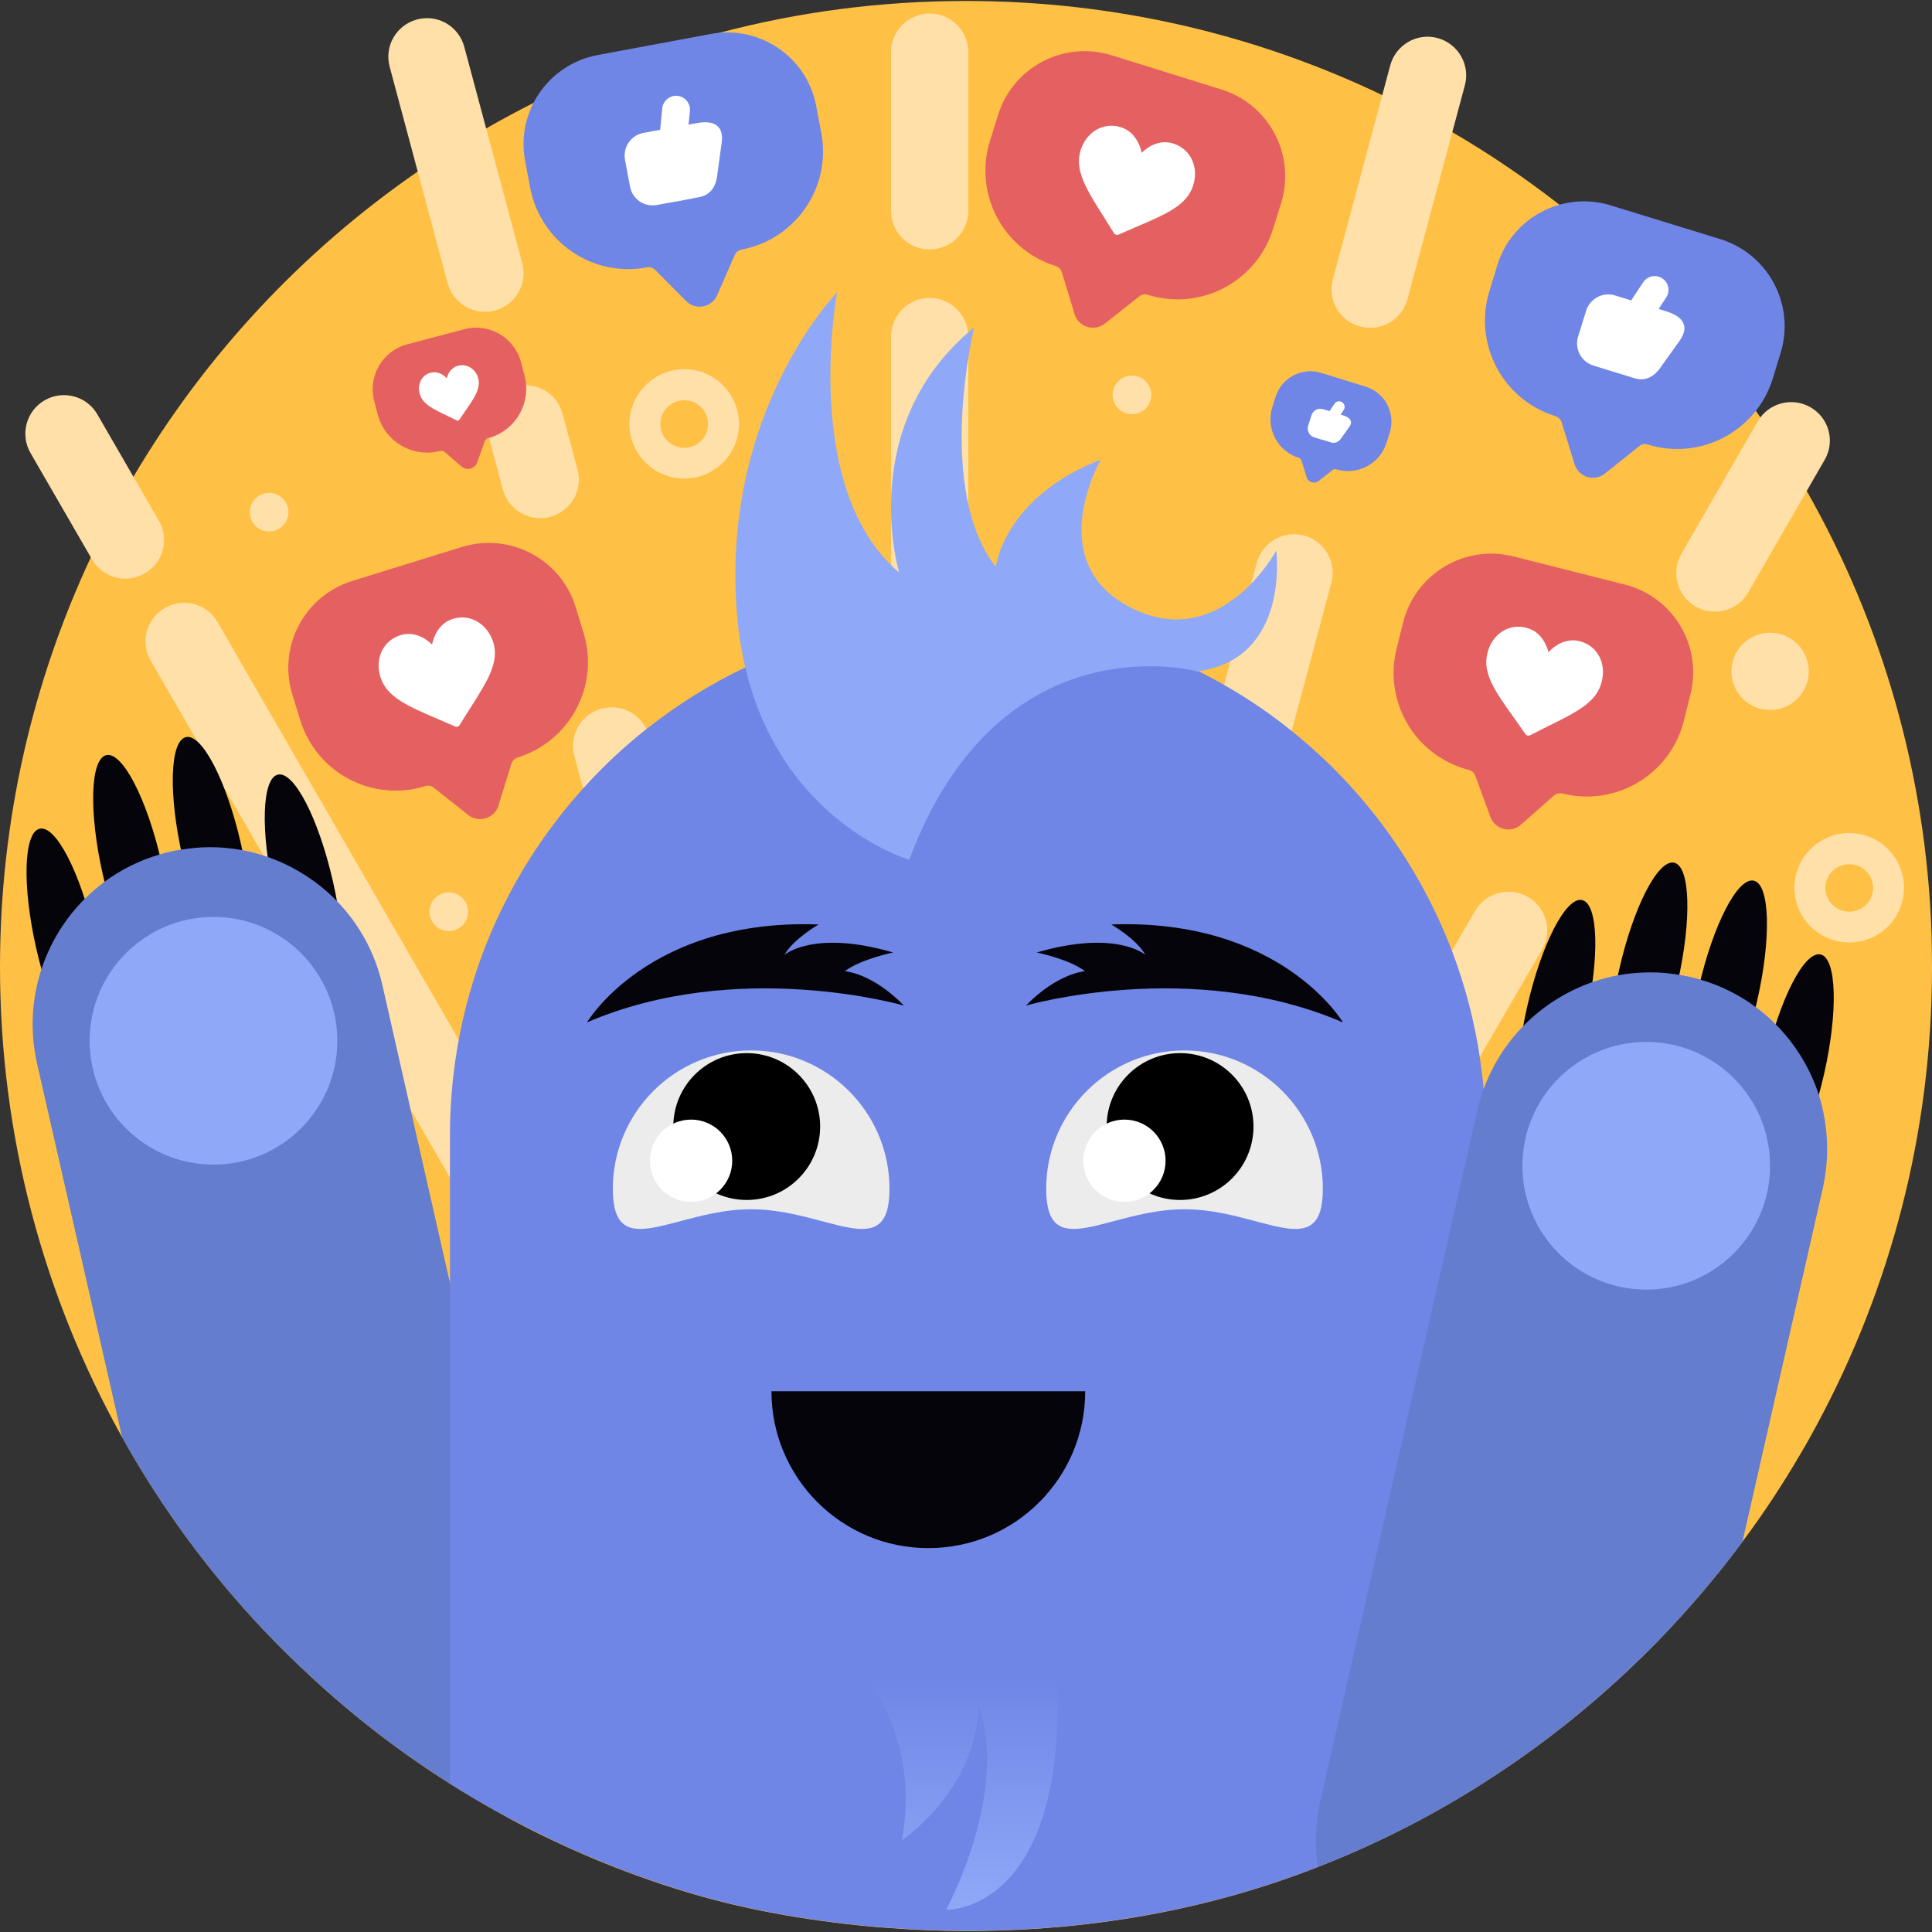 <?xml version="1.0" encoding="utf-8"?>
<!-- Generator: Adobe Illustrator 24.2.3, SVG Export Plug-In . SVG Version: 6.00 Build 0)  -->
<svg version="1.1" id="Layer_1" xmlns="http://www.w3.org/2000/svg" xmlns:xlink="http://www.w3.org/1999/xlink" x="0px" y="0px"
	 viewBox="0 0 1000 1000" style="enable-background:new 0 0 1000 1000;" xml:space="preserve">
<rect x="0" y="0" width="1000" height="1000" fill="#333333" stroke="none"/>
<style type="text/css">
	.st0{fill:#FFC145;}
	.st1{fill:#FFE0A9;}
	.st2{fill:#04040A;}
	.st3{fill:#647DCF;}
	.st4{fill:#8FA9F8;}
	.st5{fill:#E56161;}
	.st6{fill:#FFFFFF;}
	.st7{fill:#7086E6;}
	.st8{fill:#EDECED;}
	.st9{fill:url(#SVGID_1_);}
</style>
<g>
	<path class="st0" d="M1000,500.5c0,0.5,0,0.9,0,1.4c-0.2,85.1-21.7,165.1-59.4,235.2c-2.8,5.2-5.6,10.3-8.6,15.3
		c-9.2,15.8-19.3,31.1-30.2,45.7c-0.5,0.6-0.9,1.3-1.4,1.9c-12.6,16.8-26.3,32.8-40.8,47.9c-27.3,28.2-57.8,53.3-91.1,74.5
		c-0.2,0.1-0.4,0.3-0.6,0.4c-25.5,16.3-52.7,30.3-81.1,41.7c-1.6,0.6-3.2,1.3-4.8,1.9c-0.1,0.1-0.2,0.1-0.3,0.1
		c-1.8,0.7-3.6,1.4-5.4,2.1c-53.4,20.1-111.1,30.4-171.4,30.9c-0.2,0-0.4,0-0.6,0c-0.7,0-1.4,0-2.1,0h-0.3c-0.2,0-0.5,0-0.7,0h0
		c0,0,0,0,0,0c-0.4,0-0.8,0-1.2,0c-13,0-25.9-0.5-38.6-1.5c0,0-0.1,0-0.1,0c0,0,0,0,0,0c-0.4,0-0.8-0.1-1.1-0.1c-0.1,0-0.2,0-0.3,0
		c-0.9-0.1-1.8-0.1-2.8-0.2c-0.2,0-0.4,0-0.6,0c-34-2.9-67-8.3-98.6-17.6c-18.7-5.5-37-12.2-54.8-19.8
		c-13.2-5.7-26.2-11.9-38.8-18.7c-0.4-0.2-0.8-0.4-1.3-0.7c-0.2-0.1-0.4-0.2-0.5-0.3c-2-1.1-4-2.2-6-3.3c-8-4.5-16-9.2-23.7-14.1
		c-0.2-0.1-0.4-0.3-0.6-0.4c-25.4-16.1-49.2-34.5-71.1-54.8c-8-7.4-15.8-15-23.3-22.9c-28.9-30.3-54-64.3-74.5-101.1l0,0
		c0,0,0-0.1-0.1-0.1c-0.1-0.2-0.3-0.4-0.4-0.7C22.8,671.2,0,588.5,0,500.5c0-75.8,16.9-147.6,47-212v0c6.7-14.3,14.1-28.3,22.1-41.8
		c37-62.7,87.4-116.7,147.1-157.9c11.5-7.9,23.3-15.4,35.4-22.3c8-4.6,16.2-9,24.5-13.2C306.6,38,338.8,25.8,372.3,17c0,0,0,0,0,0
		C413.1,6.2,455.9,0.5,500,0.5c77.1,0,150.2,17.5,215.4,48.7c12.4,5.9,24.5,12.3,36.3,19.2c19.4,11.3,37.9,23.9,55.5,37.6
		c15.6,12.1,30.4,25.1,44.4,39c3.4,3.4,6.8,6.8,10.1,10.3c17.1,17.9,32.8,37,47.1,57.3c0.8,1.1,1.6,2.3,2.4,3.5
		c8.5,12.3,16.5,25,24,38.1v0c38.8,68.3,61.9,146.6,64.6,230.1C999.9,489.7,1000,495.1,1000,500.5z"/>
	<g>
		<g>
			<path class="st1" d="M354.2,191.1c-15.6,0-28.4,12.7-28.4,28.3s12.7,28.3,28.4,28.3s28.3-12.7,28.3-28.3S369.8,191.1,354.2,191.1
				z M354.2,231.8c-6.8,0-12.4-5.5-12.4-12.3s5.5-12.3,12.4-12.3s12.3,5.5,12.3,12.3S361,231.8,354.2,231.8z"/>
		</g>
		<g>
			<path class="st1" d="M957.2,431.2c-15.6,0-28.4,12.7-28.4,28.3s12.7,28.3,28.4,28.3s28.3-12.7,28.3-28.3S972.8,431.2,957.2,431.2
				z M957.2,471.9c-6.8,0-12.4-5.5-12.4-12.3s5.5-12.3,12.4-12.3s12.3,5.5,12.3,12.3S964,471.9,957.2,471.9z"/>
		</g>
		<circle class="st1" cx="585.9" cy="204.4" r="10"/>
		<circle class="st1" cx="139.3" cy="265.1" r="10"/>
		<circle class="st1" cx="916.2" cy="347.5" r="20"/>
		<circle class="st1" cx="232.3" cy="471.9" r="10"/>
		<circle class="st1" cx="862.3" cy="632.8" r="34.5"/>
	</g>
	<g>
		<path class="st1" d="M481.2,129.1c11,0,20-9,20-20V27c0-11-9-20-20-20s-20,9-20,20v82.1C461.2,120.2,470.1,129.1,481.2,129.1z"/>
		<path class="st1" d="M231.7,146.6c2.4,8.9,10.5,14.8,19.3,14.8c1.7,0,3.5-0.2,5.2-0.7c10.7-2.9,17-13.8,14.1-24.5l-30-112
			c-2.9-10.7-13.8-17-24.5-14.1c-10.7,2.9-17,13.8-14.1,24.5L231.7,146.6z"/>
		<path class="st1" d="M252.6,224.6l7.7,28.8c2.4,8.9,10.5,14.8,19.3,14.8c1.7,0,3.5-0.2,5.2-0.7c10.7-2.9,17-13.8,14.1-24.5
			l-7.7-28.8c-2.9-10.7-13.8-17-24.5-14.1C256.1,203,249.7,213.9,252.6,224.6z"/>
		<path class="st1" d="M704,169c1.7,0.5,3.5,0.7,5.2,0.7c8.8,0,16.9-5.9,19.3-14.8l29.7-110.7c2.9-10.7-3.5-21.6-14.1-24.5
			c-10.7-2.9-21.6,3.5-24.5,14.1l-29.7,110.7C687,155.2,693.3,166.2,704,169z"/>
		<path class="st1" d="M82.2,269.5l-31.8-55c-5.5-9.6-17.8-12.8-27.3-7.3c-9.6,5.5-12.8,17.8-7.3,27.3l31.8,55
			c3.7,6.4,10.4,10,17.3,10c3.4,0,6.8-0.9,10-2.7C84.5,291.3,87.8,279,82.2,269.5z"/>
		<path class="st1" d="M937.1,210.8c-9.6-5.5-21.8-2.2-27.3,7.3l-39.5,68.5c-5.5,9.6-2.2,21.8,7.3,27.3c3.1,1.8,6.6,2.7,10,2.7
			c6.9,0,13.6-3.6,17.3-10l39.5-68.5C950,228.5,946.7,216.3,937.1,210.8z"/>
		<path class="st1" d="M790.8,464.2c-9.6-5.5-21.8-2.2-27.3,7.3L539.8,858.9l149.3-557.2c2.9-10.7-3.5-21.6-14.1-24.5
			c-10.7-2.9-21.6,3.5-24.5,14.1L501.2,848.6l0,0.1l0-674.5c0-11-9-20-20-20c-11.1,0-20,9-20,20l0,674.6l0-0.1L335.9,380.9
			c-2.9-10.7-13.8-17-24.5-14.1c-10.7,2.9-17,13.8-14.1,24.5l125.3,467.7L112.6,322c-5.5-9.6-17.8-12.8-27.3-7.3
			c-9.6,5.5-12.8,17.8-7.3,27.3l378.5,653.6c0.2,0,0.4,0,0.6,0c0.9,0.1,1.8,0.2,2.8,0.2c0.1,0,0.2,0,0.3,0c0.4,0,0.8,0.1,1.1,0.1
			c0,0,0,0,0,0c0,0,0.1,0,0.1,0c12.8,1,25.6,1.5,38.6,1.5c0.4,0,0.8,0,1.2,0v0l0,0h0c0.2,0,0.5,0,0.7,0h0.3c0.7,0,1.4,0,2.1,0
			c0.2,0,0.4,0,0.6,0l293.3-506C803.7,481.9,800.4,469.7,790.8,464.2z"/>
	</g>
	<g>
		<g>
			<g>
				<g>
					
						<ellipse transform="matrix(0.975 -0.222 0.222 0.975 -98.002 26.352)" class="st2" cx="68.3" cy="449.5" rx="15.5" ry="60.1"/>
					
						<ellipse transform="matrix(0.975 -0.222 0.222 0.975 -107.313 19.63)" class="st2" cx="33.8" cy="487.6" rx="15.5" ry="60.1"/>
					
						<ellipse transform="matrix(0.975 -0.222 0.222 0.975 -94.903 35.24)" class="st2" cx="109.5" cy="440.2" rx="15.5" ry="60.1"/>
					
						<ellipse transform="matrix(0.975 -0.222 0.222 0.975 -98.017 46.294)" class="st2" cx="157.1" cy="459.6" rx="15.5" ry="60.1"/>
				</g>
			</g>
			<path class="st3" d="M264.2,941.5c-0.4-0.2-0.8-0.4-1.3-0.7c-0.2-0.1-0.4-0.2-0.5-0.3c-2-1.1-4-2.2-6-3.3
				c-8-4.5-16-9.2-23.7-14.1c-0.2-0.1-0.4-0.3-0.6-0.4c-25.4-16.1-49.2-34.5-71.1-54.8c-8-7.4-15.8-15-23.3-22.9
				c-28.9-30.3-54-64.3-74.5-101.1l0,0L19.2,550.6c-3.8-16.8-2.8-33.5,2.2-48.8c4.5-13.7,12.1-26.2,22.3-36.4
				c3.2-3.2,6.7-6.2,10.4-9h0c8.4-6.2,17.9-11,28.4-14.1c1.9-0.6,3.8-1.1,5.7-1.5c1.8-0.4,3.6-0.8,5.3-1c5.1-0.8,10.1-1.3,15.1-1.3
				c5.6,0,11.2,0.5,16.6,1.5c3.8,0.7,7.5,1.6,11.1,2.8h0c0.7,0.2,1.4,0.5,2.1,0.7h0c13.5,4.7,25.8,12.5,35.8,22.7
				c11.4,11.7,19.8,26.5,23.7,43.6l14.7,64.8v0l19.9,87.7l46.6,205C285.4,894.2,279.1,920.9,264.2,941.5z"/>
			<circle class="st4" cx="110.5" cy="538.7" r="64.1"/>
		</g>
		<g>
			<path class="st5" d="M240.3,170.4l-29.5,7.8c-12.9,3.4-20.5,16.6-17.1,29.4l1.8,6.9c3.7,14.2,18.2,22.6,32.4,18.9l0,0
				c0.8-0.2,1.6,0,2.2,0.5l8.8,7.6c2.7,2.3,6.9,1.2,8.1-2.1l3.9-11c0.3-0.8,0.9-1.3,1.7-1.6h0c14.2-3.7,22.6-18.2,18.9-32.4
				l-1.8-6.9C266.3,174.7,253.2,167,240.3,170.4z"/>
			<g>
				<g>
					<path class="st6" d="M237.1,189.3c-1.6,0.4-3,1.4-4.1,2.7c-1,1.3-1.5,2.8-1.8,3.8c-0.7-0.8-1.9-1.8-3.4-2.5
						c-1.6-0.7-3.2-0.8-4.9-0.4c-4.6,1.2-7,5.9-5.7,10.8c1.4,5.4,6.7,7.9,14.7,11.7c1.4,0.7,2.9,1.4,4.5,2.2
						c0.2,0.1,0.5,0.1,0.7,0.1c0.2-0.1,0.4-0.2,0.6-0.4c1-1.5,2-2.9,2.8-4.1c5.1-7.3,8.4-12.1,7-17.5
						C246.2,191,241.7,188.1,237.1,189.3z"/>
				</g>
			</g>
		</g>
		<g>
			<path class="st5" d="M841.1,302.6L783.4,288c-25.1-6.4-50.7,8.8-57.1,34l-3.4,13.6c-7,27.7,9.7,55.9,37.4,62.9l0,0
				c1.5,0.4,2.8,1.5,3.3,3l7.8,21.3c2.4,6.6,10.7,8.7,15.9,4l17-15c1.2-1,2.8-1.4,4.3-1.1h0c27.7,7,55.9-9.7,62.9-37.4l3.4-13.6
				C881.4,334.5,866.2,309,841.1,302.6z"/>
			<g>
				<g>
					<path class="st6" d="M817.7,331.9c-3.2-0.8-6.4-0.5-9.5,0.8c-3,1.3-5.3,3.3-6.7,4.9c-0.5-2-1.6-4.9-3.6-7.5
						c-2.1-2.7-4.8-4.4-8-5.2c-9-2.3-17.6,3.3-20,13.1c-2.7,10.5,3.9,19.8,14,33.9c1.7,2.4,3.6,5.1,5.6,8c0.3,0.4,0.7,0.7,1.1,0.8
						c0.4,0.1,0.9,0.1,1.3-0.1c3.1-1.6,6.1-3.1,8.7-4.4c15.5-7.6,25.8-12.7,28.4-23.2C831.6,343.2,826.7,334.2,817.7,331.9z"/>
				</g>
			</g>
		</g>
		<g>
			<path class="st5" d="M239.1,283.1l-56.8,17.6c-24.8,7.7-38.6,34-31,58.7l4.1,13.4c8.5,27.3,37.4,42.6,64.7,34.1l0,0
				c1.5-0.5,3.2-0.2,4.4,0.8l17.8,14.1c5.5,4.4,13.6,1.8,15.7-4.8l6.7-21.7c0.5-1.5,1.6-2.7,3.2-3.2h0c27.3-8.5,42.6-37.4,34.1-64.7
				l-4.1-13.4C290.2,289.3,263.9,275.5,239.1,283.1z"/>
			<g>
				<g>
					<path class="st6" d="M234.5,320.3c-3.2,1-5.8,2.9-7.7,5.7c-1.9,2.7-2.7,5.6-3.2,7.6c-1.5-1.5-3.9-3.4-6.9-4.5
						c-3.2-1.2-6.4-1.3-9.5-0.3c-8.8,2.7-13.3,12-10.3,21.6c3.2,10.3,13.7,14.9,29.6,21.7c2.7,1.2,5.8,2.5,9,3.9
						c0.4,0.2,0.9,0.2,1.3,0.1s0.8-0.4,1.1-0.8c1.8-3,3.6-5.8,5.2-8.3c9.3-14.6,15.4-24.3,12.2-34.6
						C252.2,322.8,243.3,317.6,234.5,320.3z"/>
				</g>
			</g>
		</g>
		<g>
			<path class="st5" d="M632.2,46.3l-56.8-17.7c-24.8-7.7-51.1,6.1-58.8,30.9l-4.2,13.4c-8.5,27.3,6.7,56.3,34,64.8l0,0
				c1.5,0.5,2.7,1.7,3.2,3.2l6.6,21.7c2,6.7,10.2,9.2,15.7,4.9l17.8-14.1c1.2-1,2.9-1.3,4.4-0.8l0,0c27.3,8.5,56.3-6.7,64.8-34
				l4.2-13.4C670.8,80.3,657,54,632.2,46.3z"/>
			<g>
				<g>
					<path class="st6" d="M607.3,74.3c-3.2-1-6.4-0.9-9.5,0.3c-3,1.1-5.4,3-6.9,4.5c-0.4-2.1-1.3-5-3.2-7.6
						c-1.9-2.8-4.5-4.7-7.7-5.7c-8.8-2.7-17.7,2.4-20.7,12c-3.2,10.3,2.9,20,12.1,34.6c1.6,2.5,3.3,5.3,5.2,8.3
						c0.2,0.4,0.6,0.7,1.1,0.8s0.9,0.1,1.3-0.1c3.2-1.4,6.3-2.7,9-3.9c15.9-6.8,26.4-11.3,29.6-21.6
						C620.6,86.4,616.2,77.1,607.3,74.3z"/>
				</g>
			</g>
		</g>
		<path class="st7" d="M768.6,587.4v334.9c-0.2,0.1-0.4,0.3-0.6,0.4c-25.5,16.3-52.7,30.3-81.1,41.7c-1.6,0.6-3.2,1.3-4.8,1.9
			c-0.1,0.1-0.2,0.1-0.3,0.1c-1.8,0.7-3.6,1.4-5.4,2.1c-53.4,20.1-111.1,30.4-171.4,30.9c-0.2,0-0.4,0-0.6,0c-0.7,0-1.4,0-2.1,0
			h-0.3c-0.2,0-0.5,0-0.7,0h0c0,0,0,0,0,0c-0.4,0-0.8,0-1.2,0c-13,0-25.9-0.5-38.6-1.5c0,0-0.1,0-0.1,0c0,0,0,0,0,0
			c-0.4,0-0.8-0.1-1.1-0.1c-0.1,0-0.2,0-0.3,0c-0.9-0.1-1.8-0.1-2.8-0.2c-0.2,0-0.4,0-0.6,0c-34-2.9-67-8.3-98.6-17.6
			c-18.7-5.5-37-12.2-54.8-19.8c-13.2-5.7-26.2-11.9-38.8-18.7c-0.4-0.2-0.8-0.4-1.3-0.7c-0.2-0.1-0.4-0.2-0.5-0.3
			c-2-1.1-4-2.2-6-3.3c-8-4.5-16-9.2-23.7-14.1V587.4c0-16.9,1.6-33.5,4.6-49.5c9.2-49.5,32.1-94.2,64.5-130
			c10-11.1,21-21.4,32.8-30.7c15.8-12.5,32.9-23.2,51.3-31.9c23.5-11.2,48.8-19,75.5-22.9c12.9-1.9,26-2.9,39.4-2.9h0.6
			c42.6,0.1,82.9,10.1,118.7,27.9c0,0,0,0,0,0c4.6,2.3,9.2,4.7,13.6,7.3c12.3,7,24,15,35,23.9c36.9,29.7,65.7,69,82.8,114
			c6.6,17.5,11.5,35.9,14.3,55v0c0.8,5.5,1.5,11.1,2,16.8C768.2,572,768.6,579.7,768.6,587.4z"/>
		<g>
			<path class="st8" d="M460.4,615.3c0,39.5-32.1,10.6-71.6,10.6s-71.6,28.9-71.6-10.6s32.1-71.6,71.6-71.6S460.4,575.8,460.4,615.3
				z"/>
			<circle cx="386.5" cy="583.1" r="38"/>
			<circle class="st6" cx="357.7" cy="600.8" r="21.3"/>
		</g>
		<g>
			<path class="st8" d="M684.7,615.3c0,39.5-32.1,10.6-71.6,10.6s-71.6,28.9-71.6-10.6s32.1-71.6,71.6-71.6S684.7,575.8,684.7,615.3
				z"/>
			<circle cx="610.8" cy="583.1" r="38"/>
			<circle class="st6" cx="582" cy="600.8" r="21.3"/>
		</g>
		<path class="st2" d="M531,520.5c0,0,85.8-25,164.1,8.7c0,0-31.8-53.9-119.9-50.7c0,0,13.2,7.6,17.6,15.7c0,0-15-13.2-56.2-1.2
			c0,0,17,3.5,25,9.7C561.6,502.7,547.6,503.5,531,520.5z"/>
		<path class="st2" d="M467.9,520.5c0,0-85.8-25-164.1,8.7c0,0,31.8-53.9,119.9-50.7c0,0-13.2,7.6-17.6,15.7c0,0,15-13.2,56.2-1.2
			c0,0-17,3.5-25,9.7C437.3,502.7,451.3,503.5,467.9,520.5z"/>
		<path class="st4" d="M619.6,347.5c0,0-102-28-149,97.5c0,0-80.9-23.5-89.2-127.8c-8.3-104.3,51.9-165.9,51.9-165.9
			s-19.1,101.6,32.1,145c0,0-23.1-76.2,38.8-126.8c0,0-20.3,83.5,11.2,123.9c0,0,4.3-36.2,54.4-55.5c0,0-30.8,53.2,15.7,76.7
			c46.4,23.5,75.1-29.6,75.1-29.6S668,341.2,619.6,347.5z"/>
		<linearGradient id="SVGID_1_" gradientUnits="userSpaceOnUse" x1="489.962" y1="851.823" x2="489.962" y2="988.52">
			<stop  offset="0.122" style="stop-color:#7086E6"/>
			<stop  offset="1" style="stop-color:#8FA9F8"/>
		</linearGradient>
		<path class="st9" d="M432.4,851.8c0,0,46.4,33.9,34.4,100.7c0,0,39.1-26.1,39.7-70.4c0,0,17.3,38.1-16.7,106.4
			c0,0,67.8,2.1,56.3-136.7H442.4H432.4z"/>
		<g>
			<g>
				<g>
					
						<ellipse transform="matrix(0.222 -0.975 0.975 0.222 194.445 1272.2)" class="st2" cx="894.3" cy="514.3" rx="60.1" ry="15.5"/>
					
						<ellipse transform="matrix(0.222 -0.975 0.975 0.222 184.211 1335.572)" class="st2" cx="928.8" cy="552.4" rx="60.1" ry="15.5"/>
					
						<ellipse transform="matrix(0.222 -0.975 0.975 0.222 171.563 1224.821)" class="st2" cx="853.1" cy="504.9" rx="60.1" ry="15.5"/>
					
						<ellipse transform="matrix(0.222 -0.975 0.975 0.222 115.564 1193.437)" class="st2" cx="805.5" cy="524.3" rx="60.1" ry="15.5"/>
				</g>
			</g>
			<path class="st3" d="M943.4,615.4L901.9,798c-0.5,0.6-0.9,1.3-1.4,1.9c-12.6,16.8-26.3,32.8-40.8,47.9
				c-27.3,28.2-57.8,53.3-91.1,74.5c-0.2,0.1-0.4,0.3-0.6,0.4c-25.5,16.3-52.7,30.3-81.1,41.7c-1.6,0.6-3.2,1.3-4.8,1.9
				c-1.7-11-1.4-22.6,1.3-34.1l81.3-357.5c0.8-3.5,1.8-7,3-10.3c4.5-12.8,11.7-24.1,20.8-33.4c10-10.2,22.3-18,35.8-22.7
				c4.3-1.5,8.7-2.7,13.3-3.5h0c5.4-1,11-1.5,16.6-1.5c5,0,10,0.4,15.1,1.3h0c1.8,0.3,3.5,0.6,5.3,1c1.9,0.4,3.8,0.9,5.7,1.5h0
				c10.5,3.1,20,7.9,28.4,14.1c3.7,2.7,7.2,5.7,10.4,9c10.2,10.2,17.8,22.7,22.3,36.4c0,0,0,0,0,0
				C946.2,581.9,947.2,598.6,943.4,615.4z"/>
			<circle class="st4" cx="852.1" cy="603.4" r="64.1"/>
		</g>
		<path class="st2" d="M399.3,720.1c0,44.8,36.3,81.2,81.2,81.2s81.2-36.3,81.2-81.2H399.3z"/>
		<g>
			<path class="st7" d="M890.5,123.8l-56.8-17.5c-24.8-7.6-51.1,6.2-58.7,31l-4.1,13.4c-8.4,27.3,6.9,56.3,34.2,64.7l0,0
				c1.5,0.5,2.7,1.7,3.2,3.2l6.7,21.7c2.1,6.7,10.2,9.2,15.7,4.8l17.8-14.2c1.2-1,2.9-1.3,4.4-0.8l0,0c27.3,8.4,56.3-6.9,64.7-34.2
				l4.1-13.4C929.2,157.7,915.3,131.5,890.5,123.8z"/>
			<path class="st6" d="M871.5,167.8c-1.3-3.8-5.9-5.7-9.8-6.9l-3.2-1l3.1-4.7l0.8-1.2c2.2-3.3,1.3-7.8-2-9.9
				c-2.8-1.9-6.6-1.5-8.9,0.8c-0.4,0.3-0.7,0.8-1,1.2l-6.2,9.4l-8.4-2.6c-6.3-1.9-12.9,1.6-14.9,7.9l-4.2,13.5
				c-1.9,6.3,1.6,12.9,7.9,14.9l9,2.8c0,0,0.1,0,0.1,0c0.1,0,0.2,0.1,0.3,0.1l12,3.7c7.9,2.4,12.4-4.1,14.1-6.6l9-12.6
				C871.6,173.2,872.4,170.4,871.5,167.8z"/>
		</g>
		<g>
			<path class="st7" d="M706.8,200.1l-22.9-7.1c-10-3.1-20.6,2.5-23.7,12.5l-1.7,5.4c-3.4,11,2.8,22.7,13.8,26.1l0,0
				c0.6,0.2,1.1,0.7,1.3,1.3l2.7,8.7c0.8,2.7,4.1,3.7,6.3,1.9l7.2-5.7c0.5-0.4,1.2-0.5,1.8-0.3l0,0c11,3.4,22.7-2.8,26.1-13.8
				l1.7-5.4C722.4,213.7,716.8,203.1,706.8,200.1z"/>
			<path class="st6" d="M699.1,217.8c-0.5-1.5-2.4-2.3-3.9-2.8l-1.3-0.4l1.6-2.4c0.9-1.3,0.5-3.1-0.8-4c-1.3-0.9-3.1-0.5-4,0.8
				l-2.5,3.8l-3.4-1c-2.5-0.8-5.2,0.6-6,3.2l-1.7,5.4c-0.8,2.5,0.6,5.2,3.2,6l3.6,1.1c0,0,0,0,0.1,0c0,0,0.1,0,0.1,0l4.8,1.5
				c3.2,1,5-1.7,5.7-2.7l3.6-5.1C699.2,220,699.5,218.8,699.1,217.8z"/>
		</g>
		<g>
			<path class="st7" d="M367.8,17.6l-58.5,10.9c-25.5,4.8-42.3,29.3-37.5,54.8l2.6,13.8c5.3,28.1,32.3,46.6,60.4,41.3l0,0
				c1.6-0.3,3.2,0.2,4.3,1.3l16,16.1c4.9,5,13.3,3.4,16.1-3l9.1-20.8c0.6-1.4,1.9-2.5,3.5-2.8h0c28.1-5.3,46.6-32.3,41.3-60.4
				l-2.6-13.8C417.8,29.6,393.3,12.8,367.8,17.6z"/>
			<path class="st6" d="M371.5,65.4c-2.9-2.8-7.9-2.3-11.8-1.5l-3.3,0.6l0.7-7c0.4-3.9-2.5-7.5-6.4-7.9c-3.9-0.4-7.5,2.5-7.9,6.4
				l-1.1,11.2l-8.7,1.6c-6.4,1.2-10.7,7.4-9.5,13.9l2.6,13.9c1.2,6.5,7.4,10.7,13.9,9.5l9.3-1.7c0,0,0.1,0,0.1,0c0.1,0,0.2,0,0.3,0
				L362,102c8.2-1.5,9.1-9.5,9.4-12.5l2.1-15.4C374.1,70.1,373.4,67.2,371.5,65.4z"/>
		</g>
	</g>
</g>
</svg>
